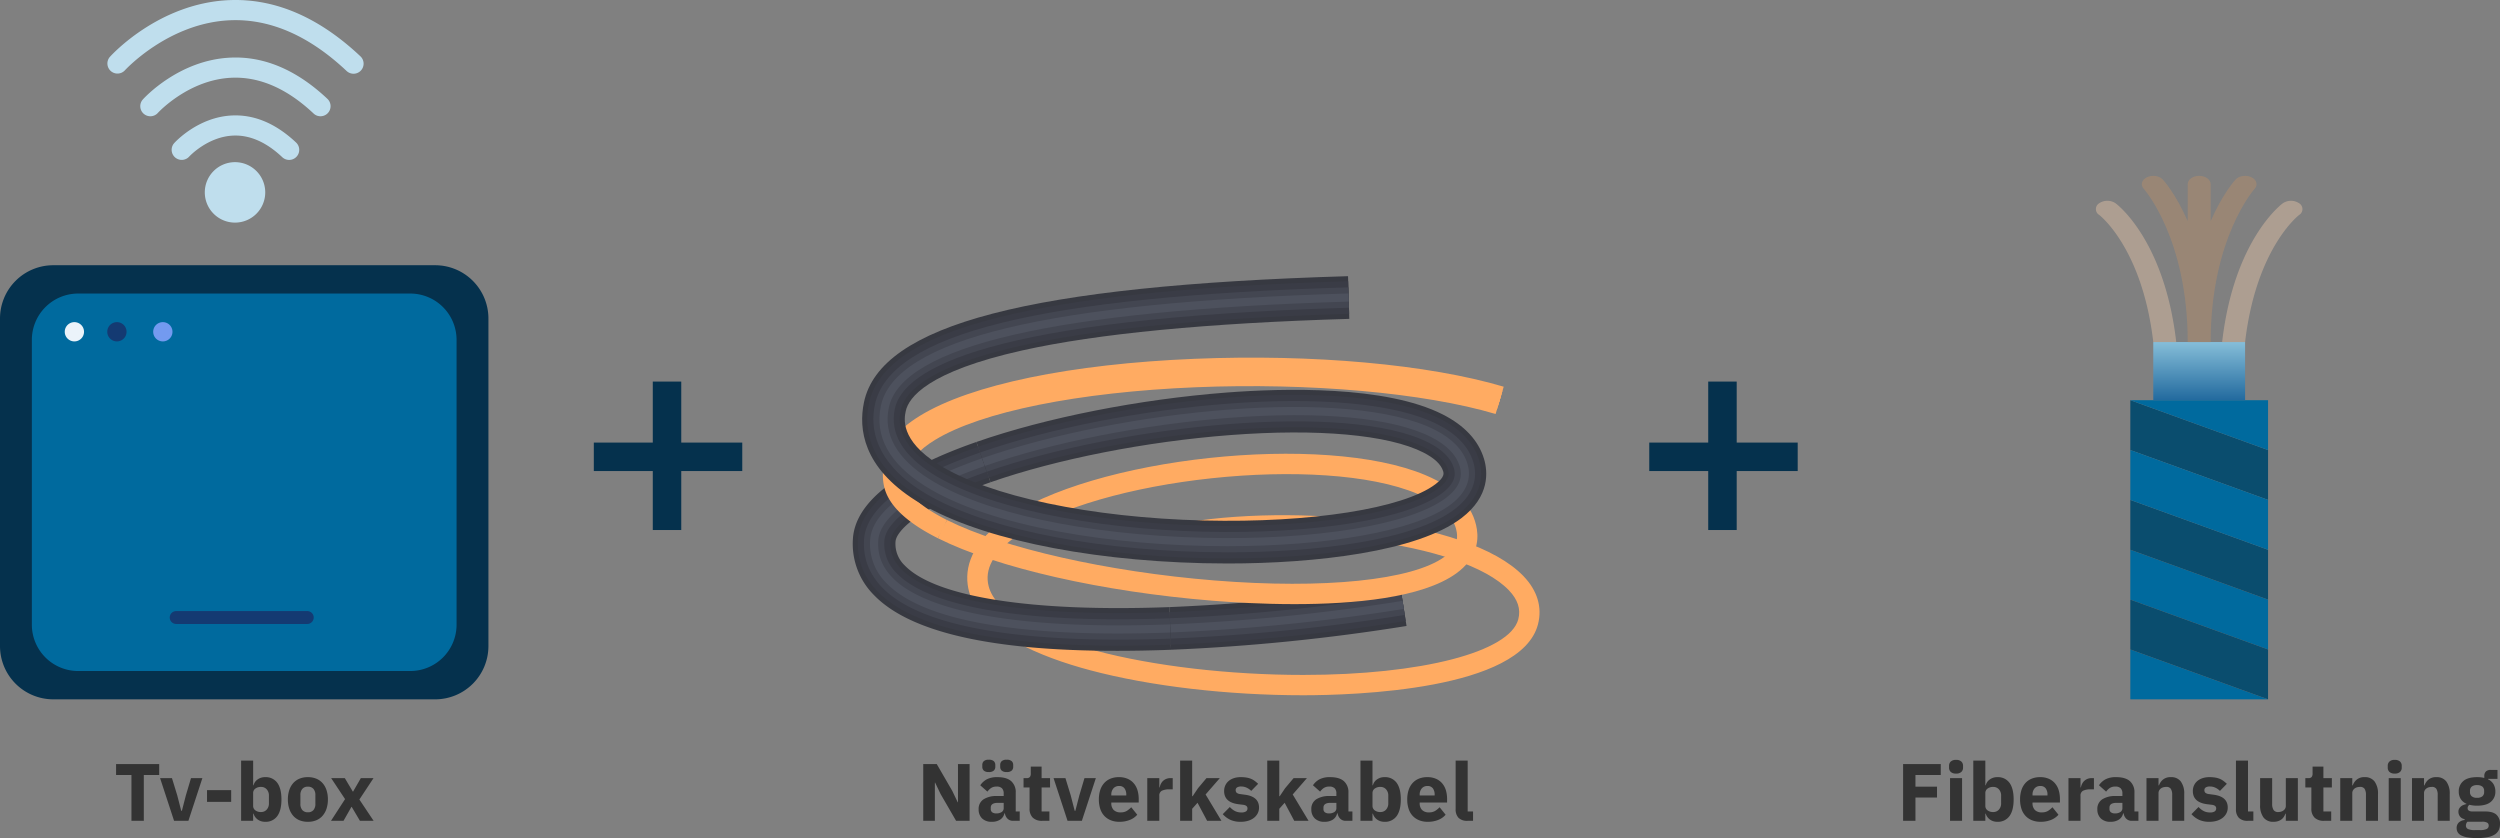 <svg xmlns="http://www.w3.org/2000/svg" xmlns:xlink="http://www.w3.org/1999/xlink" width="1229.347" height="412.112" viewBox="0 0 1229.347 412.112">
  <rect x="0" y="0" width="1229.347" height="412.112" fill="#808080" stroke="none"/>
  <defs>
    <clipPath id="clip-path">
      <rect id="Rectangle_16965" data-name="Rectangle 16965" width="240.173" height="343.888" fill="none"/>
    </clipPath>
    <clipPath id="clip-path-2">
      <rect id="Rectangle_16974" data-name="Rectangle 16974" width="342.228" height="210.58" fill="none"/>
    </clipPath>
    <clipPath id="clip-path-4">
      <rect id="Rectangle_16969" data-name="Rectangle 16969" width="306.857" height="55.658" transform="translate(15.746 42.548)" fill="#ffab62"/>
    </clipPath>
    <linearGradient id="linear-gradient" x1="0.5" y1="1" x2="0.5" gradientUnits="objectBoundingBox">
      <stop offset="0" stop-color="#86bed9"/>
      <stop offset="1" stop-color="#226a9e"/>
    </linearGradient>
  </defs>
  <g id="Vad_krävs_för_att_kunna_titta_på_TV_via_fiber_" data-name="Vad krävs för att kunna titta på TV via fiber?" transform="translate(-10491 -12926.368)">
    <g id="Group_79012" data-name="Group 79012">
      <g id="Group_78983" data-name="Group 78983" transform="translate(10491 12926.368)">
        <g id="Group_78982" data-name="Group 78982" clip-path="url(#clip-path)">
          <path id="Path_92551" data-name="Path 92551" d="M198.94,148.852a14.862,14.862,0,1,0-14.862,14.862,14.862,14.862,0,0,0,14.862-14.862" transform="translate(-68.511 -54.249)" fill="#bfdeed"/>
          <path id="Path_92552" data-name="Path 92552" d="M199.613,117.244a4.936,4.936,0,0,1-3.4-1.349c-7.807-7.358-15.881-10.938-24.007-10.619-12.646.482-21.673,10.239-21.763,10.337a4.954,4.954,0,0,1-7.36-6.633c.473-.526,11.767-12.9,28.618-13.6,10.914-.458,21.454,4.021,31.307,13.305a4.954,4.954,0,0,1-3.4,8.559" transform="translate(-57.419 -38.604)" fill="#bfdeed"/>
          <path id="Path_92553" data-name="Path 92553" d="M204.539,76.415a4.932,4.932,0,0,1-3.4-1.349c-12.966-12.217-26.488-18.147-40.163-17.6-21.272.842-36.279,17.145-36.427,17.309a4.954,4.954,0,0,1-7.365-6.628c.715-.8,17.805-19.514,43.283-20.577,16.487-.693,32.455,6.136,47.467,20.281a4.954,4.954,0,0,1-3.4,8.56" transform="translate(-46.933 -19.242)" fill="#bfdeed"/>
          <path id="Path_92554" data-name="Path 92554" d="M209.73,36.256a4.933,4.933,0,0,1-3.4-1.349c-18.4-17.339-37.649-25.743-57.188-24.947-30.36,1.218-51.665,24.423-51.877,24.657A4.954,4.954,0,0,1,89.9,27.993c.971-1.081,24.166-26.486,58.734-27.929C170.984-.871,192.68,8.429,213.128,27.7a4.954,4.954,0,0,1-3.4,8.559" transform="translate(-35.886 0)" fill="#bfdeed"/>
          <path id="Path_92555" data-name="Path 92555" d="M213.977,432.618H26.2A26.2,26.2,0,0,1,0,406.422V245.352a26.2,26.2,0,0,1,26.2-26.2H213.977a26.2,26.2,0,0,1,26.2,26.2V406.422a26.2,26.2,0,0,1-26.2,26.2" transform="translate(0 -88.73)" fill="#05314d"/>
          <path id="Path_92556" data-name="Path 92556" d="M212.388,428.168H49.1A22.779,22.779,0,0,1,26.32,405.389V265.327A22.778,22.778,0,0,1,49.1,242.548H212.388a22.778,22.778,0,0,1,22.779,22.779V405.389a22.779,22.779,0,0,1-22.779,22.779" transform="translate(-10.656 -98.201)" fill="#006a9e"/>
          <path id="Path_92557" data-name="Path 92557" d="M207.876,511.256H143.415a3.169,3.169,0,1,1,0-6.338h64.461a3.169,3.169,0,1,1,0,6.338" transform="translate(-56.781 -204.427)" fill="#143a72"/>
          <path id="Path_92558" data-name="Path 92558" d="M53.5,270.913a4.74,4.74,0,1,1,4.74,4.74,4.741,4.741,0,0,1-4.74-4.74" transform="translate(-21.66 -107.766)" fill="#ebf3fa"/>
          <path id="Path_92559" data-name="Path 92559" d="M88.636,270.913a4.74,4.74,0,1,1,4.739,4.74,4.74,4.74,0,0,1-4.739-4.74" transform="translate(-35.886 -107.766)" fill="#143a72"/>
          <path id="Path_92560" data-name="Path 92560" d="M126.583,270.913a4.74,4.74,0,1,1,4.74,4.74,4.739,4.739,0,0,1-4.74-4.74" transform="translate(-51.25 -107.766)" fill="#739af0"/>
        </g>
      </g>
      <path id="Path_92596" data-name="Path 92596" d="M14.72-22.52V0H8.64V-22.52H1.08v-5.4h21.2v5.4ZM29.6,0,22.72-21h5.84l2.6,8.48,1.96,7.6h.32l1.96-7.6L37.92-21h5.6L36.64,0ZM45.8-9.32v-5.76H57.68v5.76ZM62.56-29.6h5.92v12.12h.2a4.918,4.918,0,0,1,2.02-2.88,6.1,6.1,0,0,1,3.62-1.12,7,7,0,0,1,6.04,2.8q2.04,2.8,2.04,8.16T80.36-2.34A6.977,6.977,0,0,1,74.32.48a6.284,6.284,0,0,1-1.96-.3A5.894,5.894,0,0,1,70.7-.66a5.466,5.466,0,0,1-1.26-1.28,5.235,5.235,0,0,1-.76-1.58h-.2V0H62.56Zm9.8,25.28A3.637,3.637,0,0,0,75.14-5.5a4.478,4.478,0,0,0,1.1-3.18v-3.64a4.478,4.478,0,0,0-1.1-3.18,3.637,3.637,0,0,0-2.78-1.18,4.524,4.524,0,0,0-2.78.82,2.663,2.663,0,0,0-1.1,2.26v6.2a2.663,2.663,0,0,0,1.1,2.26A4.524,4.524,0,0,0,72.36-4.32ZM95.4.48a10.66,10.66,0,0,1-4.14-.76,8.26,8.26,0,0,1-3.08-2.2,10.028,10.028,0,0,1-1.94-3.48,14.367,14.367,0,0,1-.68-4.56,14.367,14.367,0,0,1,.68-4.56,9.815,9.815,0,0,1,1.94-3.46,8.364,8.364,0,0,1,3.08-2.18,10.66,10.66,0,0,1,4.14-.76,10.66,10.66,0,0,1,4.14.76,8.364,8.364,0,0,1,3.08,2.18,9.815,9.815,0,0,1,1.94,3.46,14.367,14.367,0,0,1,.68,4.56,14.367,14.367,0,0,1-.68,4.56,10.028,10.028,0,0,1-1.94,3.48,8.26,8.26,0,0,1-3.08,2.2A10.66,10.66,0,0,1,95.4.48Zm0-4.68a3.449,3.449,0,0,0,2.72-1.08,4.486,4.486,0,0,0,.96-3.08v-4.28a4.486,4.486,0,0,0-.96-3.08A3.449,3.449,0,0,0,95.4-16.8a3.449,3.449,0,0,0-2.72,1.08,4.486,4.486,0,0,0-.96,3.08v4.28a4.486,4.486,0,0,0,.96,3.08A3.449,3.449,0,0,0,95.4-4.2ZM106.76,0l6.92-10.68L106.84-21h6.72l3.92,6.6h.16l3.8-6.6h6.24l-6.96,10.52,7,10.48H121l-4.04-6.84h-.16L112.92,0Z" transform="translate(10547 13330)" fill="#333"/>
    </g>
    <g id="Group_79011" data-name="Group 79011" transform="translate(72.913)">
      <g id="Group_79008" data-name="Group 79008" transform="translate(10834.914 13059.676)">
        <g id="Group_79007" data-name="Group 79007" clip-path="url(#clip-path-2)">
          <g id="Group_79006" data-name="Group 79006">
            <g id="Group_79005" data-name="Group 79005" clip-path="url(#clip-path-2)">
              <path id="Path_92562" data-name="Path 92562" d="M159.015,186.209l-.788-20.984a962.174,962.174,0,0,0,113.291-11.456l3.31,20.738a983.423,983.423,0,0,1-115.813,11.7" fill="#373941"/>
              <path id="Path_92563" data-name="Path 92563" d="M158.921,183.711l-.6-15.988a964.651,964.651,0,0,0,113.591-11.486l2.523,15.8a980.93,980.93,0,0,1-115.513,11.673" fill="#3a3c46"/>
              <path id="Path_92564" data-name="Path 92564" d="M158.808,180.713l-.375-9.992A967.963,967.963,0,0,0,272.384,159.2l1.576,9.875a977.792,977.792,0,0,1-115.152,11.638" fill="#434651"/>
              <path id="Path_92565" data-name="Path 92565" d="M158.7,177.716l-.15-4a970.844,970.844,0,0,0,114.311-11.555l.631,3.949a974.932,974.932,0,0,1-114.792,11.6" fill="#4d515d"/>
              <path id="Path_92567" data-name="Path 92567" d="M224.027,208.58c-37.223,0-75.388-4.477-104.715-12.285-24.306-6.471-54.386-18.46-59.656-38.831C57.4,148.73,58.521,135.579,76.7,122.517l5.834,8.122c-10.907,7.835-15.348,16.017-13.2,24.321,3.168,12.246,21.829,23.494,52.546,31.672,28.522,7.593,65.753,11.948,102.143,11.948h.034c58.078,0,101.552-11.268,105.721-27.393,1.287-4.979-.23-9.636-4.637-14.237-22.607-23.592-107.235-34.48-167.686-21.575l-2.088-9.779c57.748-12.328,149.576-4.177,176.994,24.435,6.808,7.106,9.263,15.287,7.1,23.659-8.368,32.367-90.446,34.888-115.4,34.89Z" fill="#ffab62"/>
              <path id="Path_92568" data-name="Path 92568" d="M224.025,207.08c-74.542,0-154.425-17.168-162.917-49.991-2.142-8.28-1.023-20.787,16.47-33.354l4.084,5.686c-11.46,8.232-16.1,16.951-13.777,25.914,7.246,28.01,85.075,44.744,156.141,44.745h.035c59.694,0,102.764-11.464,107.172-28.517,1.429-5.525-.209-10.644-5.006-15.651-22.892-23.892-108.223-35-169.082-22l-1.461-6.846c29.623-6.324,66.439-7.385,101.006-2.908,35.407,4.585,62.594,14.4,74.591,26.915,6.431,6.711,8.757,14.4,6.73,22.246-2.933,11.344-16.081,20.091-39.078,26-19.773,5.079-45.663,7.765-74.871,7.767Z" fill="#ffab62"/>
              <path id="Path_92569" data-name="Path 92569" d="M224.027,205.58c-36.974,0-74.857-4.44-103.943-12.184-23.534-6.265-52.616-17.715-57.523-36.683-2.9-11.223,2.592-22.205,15.893-31.759l2.334,3.248c-12.014,8.631-16.844,17.886-14.355,27.509,3.451,13.341,22.87,25.351,54.68,33.82,28.763,7.657,66.275,12.049,102.914,12.049h.035c61.333,0,103.97-11.64,108.624-29.642,1.547-5.985-.261-11.726-5.375-17.063-23.179-24.191-109.215-35.512-170.478-22.434L156,128.529c29.464-6.29,66.093-7.341,100.5-2.887,35.072,4.542,61.935,14.188,73.7,26.465,6.138,6.406,8.278,13.415,6.36,20.833-6.22,24.06-62.191,32.636-112.5,32.64Z" fill="#ffab62"/>
              <path id="Path_92570" data-name="Path 92570" d="M224.027,204.08c-71.592,0-151.991-16.73-160.014-47.743-2.774-10.723,2.379-20.872,15.316-30.165l.583.812c-12.567,9.029-17.591,18.82-14.931,29.1,7.9,30.524,87.832,46.993,159.046,46.993h.035C286.1,203.075,329.308,191,334.139,172.314c1.686-6.522-.247-12.739-5.745-18.477-23.466-24.489-110.206-36.028-171.874-22.862l-.209-.979c29.3-6.255,65.752-7.3,99.995-2.866,34.74,4.5,61.278,13.98,72.81,26.015,5.754,6,7.77,12.539,5.991,19.419-2.6,10.063-15.368,18.308-36.919,23.844-19.534,5.017-45.166,7.67-74.126,7.672Z" fill="#ffab62"/>
              <path id="Path_92572" data-name="Path 92572" d="M219.684,163.766c-15.928,0-30.482-.894-40.161-1.674C125.244,157.715,73.46,145.939,44.379,131.36l4.481-8.94c27.584,13.829,79.188,25.489,131.467,29.7,53.91,4.351,97.252-.092,113.107-11.588,6.385-4.629,6.539-9.072,6.1-12.01-1.147-7.667-7.65-14.056-19.328-18.989-46.549-19.66-157.391-7.829-197.668,21.1L76.7,122.518C119.881,91.5,234.237,79.268,284.1,100.326c15.107,6.381,23.628,15.371,25.327,26.719.878,5.865-.165,14.37-10.119,21.586-16.748,12.143-50.475,15.135-79.62,15.135" fill="#ffab62"/>
              <path id="Path_92573" data-name="Path 92573" d="M218.8,162.25c-60.117,0-135.414-13.013-173.749-32.232l3.137-6.257c58,29.075,209.866,44.278,246.126,17.988,5.289-3.835,7.482-8.233,6.7-13.445-1.231-8.22-8.035-15-20.229-20.149C233.9,88.35,122.24,100.274,81.663,129.421l-4.084-5.686C120.45,92.94,234,80.795,283.512,101.707c14.593,6.164,22.811,14.764,24.427,25.56.816,5.453-.172,13.376-9.516,20.15-14.271,10.347-44.334,14.833-79.622,14.833" fill="#ffab62"/>
              <path id="Path_92574" data-name="Path 92574" d="M219.148,160.778c-12.23,0-25.425-.551-39.383-1.677C125.844,154.754,74.483,143.1,45.723,128.677l1.793-3.576c27.9,13.988,79.938,25.769,132.57,30.013,55.42,4.472,98.452-.073,115.109-12.151,5.787-4.195,8.176-9.063,7.3-14.882-1.313-8.772-8.421-15.941-21.127-21.308-22.383-9.454-60.813-12.407-102.806-7.9-41.93,4.5-78.483,15.464-97.78,29.325l-2.334-3.248c19.834-14.247,57.1-25.482,99.687-30.055,42.638-4.578,81.81-1.516,104.789,8.189,14.078,5.948,21.994,14.157,23.527,24.4,1.1,7.333-1.9,13.63-8.912,18.713-13.1,9.494-41.263,14.576-78.4,14.576" fill="#ffab62"/>
              <path id="Path_92575" data-name="Path 92575" d="M219.3,159.286c-12.225,0-25.435-.552-39.42-1.68-53.741-4.334-104.892-15.932-133.49-30.269l.449-.895c28.491,14.284,79.5,25.844,133.122,30.167,55.765,4.5,99.171-.149,116.11-12.43,6.2-4.493,8.856-9.983,7.907-16.32-1.395-9.324-8.807-16.883-22.027-22.467-22.606-9.548-61.313-12.543-103.549-8.007-42.177,4.529-79,15.593-98.5,29.6l-.583-.812c19.632-14.1,56.631-25.235,98.972-29.782,42.4-4.551,81.29-1.531,104.045,8.081,13.564,5.729,21.177,13.548,22.627,23.24,1.008,6.735-1.787,12.549-8.309,17.277-12.849,9.316-40.636,14.3-77.358,14.3" fill="#ffab62"/>
              <g id="Group_78995" data-name="Group 78995" style="mix-blend-mode: multiply;isolation: isolate">
                <g id="Group_78994" data-name="Group 78994">
                  <g id="Group_78993" data-name="Group 78993" clip-path="url(#clip-path-4)">
                    <path id="Path_92576" data-name="Path 92576" d="M29.511,98.206,15.745,95.657c1.716-9.265,8.41-17.53,19.894-24.564,24.914-15.262,74.109-25.454,134.969-27.964,58.151-2.4,114.972,2.727,151.994,13.714l-3.983,13.422c-35.092-10.414-91.588-15.452-147.434-13.149C113.5,59.5,65.557,69.184,42.951,83.03,35,87.9,30.473,93.01,29.511,98.206" fill="#ffab62"/>
                  </g>
                </g>
              </g>
              <path id="Path_92577" data-name="Path 92577" d="M27.545,97.842l-9.833-1.82C19.32,87.337,25.7,79.524,36.684,72.8,61.316,57.709,110.16,47.623,170.691,45.127c57.941-2.392,114.521,2.706,151.342,13.634l-2.844,9.586C283.366,57.717,228.008,52.774,171.1,55.118c-58.015,2.394-106.312,12.191-129.2,26.207-8.46,5.182-13.292,10.74-14.362,16.517" fill="#ffab62"/>
              <path id="Path_92578" data-name="Path 92578" d="M26.07,97.569l-6.883-1.275c1.528-8.248,7.678-15.723,18.281-22.217,24.421-14.959,73-24.965,133.285-27.452,57.785-2.384,114.182,2.69,150.854,13.573l-1.992,6.711C283.642,56.233,228.1,51.267,171.041,53.619,112.782,56.022,64.215,65.9,41.124,80.046c-8.838,5.414-13.9,11.309-15.054,17.523" fill="#ffab62"/>
              <path id="Path_92579" data-name="Path 92579" d="M24.595,97.3l-3.933-.729c1.447-7.812,7.365-14.948,17.589-21.21,53.292-32.644,209.535-35.5,282.929-13.72l-1.138,3.834C247.361,43.9,92.878,46.586,40.34,78.767,31.124,84.412,25.827,90.646,24.595,97.3" fill="#ffab62"/>
              <path id="Path_92580" data-name="Path 92580" d="M23.12,97.022l-.983-.182c1.366-7.376,7.051-14.174,16.9-20.206,53.01-32.468,208.593-35.26,281.719-13.56l-.284.959C247.52,42.384,92.377,45.133,39.556,77.488,29.962,83.364,24.432,89.937,23.12,97.022" fill="#ffab62"/>
              <path id="Path_92582" data-name="Path 92582" d="M132.281,186.734c-61.576,0-101.626-9.165-119.252-27.328A35.676,35.676,0,0,1,2.588,131.547C3.8,113.653,24.234,97.662,63.323,84.018l6.92,19.826c-36.166,12.624-46.374,24.245-46.7,29.122a14.634,14.634,0,0,0,4.56,11.815c15.072,15.531,62.5,22.977,130.127,20.443l.787,20.985q-13.973.525-26.733.525" fill="#373941"/>
              <path id="Path_92583" data-name="Path 92583" d="M133.354,184.208c-46.879,0-98.015-5.4-118.531-26.543-7.132-7.349-10.409-16.079-9.742-25.948,1.138-16.8,21.01-32.055,59.066-45.338l5.272,15.105C34.49,113.677,21.529,125.653,21.045,132.8c-.359,5.3,1.313,9.658,5.26,13.725,15.565,16.039,63.683,23.761,132.015,21.2l.6,15.988c-8.223.308-16.821.5-25.567.5" fill="#3a3c46"/>
              <path id="Path_92584" data-name="Path 92584" d="M133.1,181.214c-46.179,0-96.319-5.23-116.123-25.638-6.515-6.713-9.509-14.673-8.9-23.657,1.048-15.489,20.246-29.858,57.06-42.708l3.3,9.441C37.6,109.415,18.762,122.105,18.052,132.6a20.041,20.041,0,0,0,6.1,16.017c16.393,16.893,64.086,24.743,134.281,22.109l.375,9.992c-8.266.311-16.918.5-25.709.5" fill="#434651"/>
              <path id="Path_92585" data-name="Path 92585" d="M132.829,178.219c-45.471,0-94.607-5.057-113.7-24.732a27.033,27.033,0,0,1-8.061-21.365c1.195-17.659,30.6-31.542,55.056-40.079l1.318,3.778c-32.963,11.5-51.566,24.493-52.383,36.571-.475,7.018,1.8,13.008,6.94,18.309,16.993,17.513,65.485,25.695,136.546,23.017l.151,4c-8.316.312-17.026.5-25.867.5" fill="#4d515d"/>
              <path id="Path_92587" data-name="Path 92587" d="M44.379,131.359c-15.591-7.816-24.5-16.407-26.475-25.534a24.8,24.8,0,0,1-.192-9.805l9.833,1.822a14.643,14.643,0,0,0,.132,5.867c1.268,5.853,8.791,12.5,21.183,18.711Z" fill="#ffab62"/>
              <path id="Path_92588" data-name="Path 92588" d="M45.051,130.019c-15.166-7.6-23.806-15.85-25.682-24.512a23.29,23.29,0,0,1-.182-9.213l6.882,1.276a16.346,16.346,0,0,0,.142,6.457c1.385,6.4,8.985,13.222,21.977,19.734Z" fill="#ffab62"/>
              <path id="Path_92589" data-name="Path 92589" d="M45.723,128.678c-14.739-7.39-23.112-15.292-24.887-23.488a21.784,21.784,0,0,1-.174-8.622l3.933.728a17.814,17.814,0,0,0,.15,7.048C26.23,111.2,34.1,118.378,47.516,125.1Z" fill="#ffab62"/>
              <path id="Path_92590" data-name="Path 92590" d="M46.4,127.337C32.083,120.161,23.976,112.6,22.3,104.872a20.315,20.315,0,0,1-.165-8.031l.984.182a19.316,19.316,0,0,0,.159,7.638c1.606,7.42,9.534,14.748,23.564,21.781Z" fill="#ffab62"/>
              <path id="Path_92592" data-name="Path 92592" d="M186.641,143.782q-6.035,0-11.87-.145c-60.241-1.474-113.064-12.988-141.3-30.8C7.512,96.463,5.3,77.553,8.006,64.574c8-38.3,81.417-57.444,238.05-62.075l.62,20.991C176.833,25.554,122.746,30.773,85.914,39,39.265,49.421,29.958,62.185,28.562,68.867,27.83,72.374,25.6,83.045,44.674,95.075c24.794,15.64,74.841,26.2,130.611,27.569,52.354,1.283,98.1-5.911,113.824-17.9,4.576-3.487,4.008-5.36,3.7-6.367-1.008-3.327-4.271-6.411-9.7-9.17-17.214-8.75-51.875-11.871-95.094-8.561-41.169,3.153-85.2,11.824-117.776,23.195L63.323,84.018c34.2-11.937,80.214-21.024,123.094-24.307C214.009,57.6,264.5,56.188,292.63,70.49c10.723,5.45,17.546,12.784,20.278,21.8,1.906,6.288,3,18.437-11.069,29.163-21.706,16.543-71.7,22.333-115.2,22.333" fill="#373941"/>
              <path id="Path_92593" data-name="Path 92593" d="M186.737,141.284q-6.051,0-11.9-.146C115.024,139.675,62.676,128.3,34.8,110.722,10.059,95.114,7.9,77.289,10.453,65.085c4.156-19.894,27.52-34.332,71.429-44.14C120.39,12.344,174.116,7.127,246.13,5l.472,15.993C62.23,26.442,29.322,53.007,26.115,68.356,25.3,72.283,22.8,84.233,43.34,97.19c25.154,15.866,75.689,26.577,131.884,27.953,52.883,1.291,99.255-6.1,115.4-18.408,5.956-4.539,5.026-7.606,4.579-9.081-1.214-4-4.9-7.594-10.957-10.673-39.079-19.863-149.477-8.308-214.827,14.5L64.147,86.379c34-11.87,79.785-20.908,122.461-24.176,27.331-2.09,77.3-3.509,104.889,10.516,10.093,5.129,16.491,11.958,19.019,20.293,1.718,5.667,2.679,16.639-10.193,26.449-21.21,16.165-70.545,21.822-113.586,21.823" fill="#3a3c46"/>
              <path id="Path_92594" data-name="Path 92594" d="M186.857,138.285q-6.076,0-11.951-.145c-59.291-1.452-111.067-12.65-138.5-29.955C13.117,93.5,11.035,76.972,13.39,65.7,20.677,30.812,94.66,12.477,246.218,8l.3,10C69.421,23.228,27.316,47.936,23.179,67.743,20.7,79.631,26.94,90.392,41.74,99.727c25.586,16.139,76.706,27.028,133.411,28.415,54.346,1.338,100.386-6.134,117.293-19.02,6.824-5.2,6.482-9.532,5.632-12.338-1.461-4.815-5.655-9.014-12.469-12.476C245.9,64.121,134.33,75.651,68.432,98.652l-3.3-9.441c69.142-24.134,182.49-35.427,225-13.819,9.336,4.747,15.226,10.967,17.507,18.49,1.823,6.013,1.718,14.919-9.14,23.193-20.614,15.711-69.154,21.209-111.648,21.21" fill="#434651"/>
              <path id="Path_92595" data-name="Path 92595" d="M186.683,135.272c-55.679,0-116.76-9.491-148.678-29.625C20.478,94.591,13.184,81.357,16.327,66.311c6.861-32.85,82.088-50.943,229.98-55.316l.118,4C102.68,19.243,26.58,36.785,20.242,67.129c-2.765,13.242,3.929,25.063,19.9,35.135,26.412,16.66,76.856,27.455,134.939,28.877,54.983,1.343,101.768-6.36,119.184-19.634,6.238-4.754,8.424-9.855,6.684-15.594-1.706-5.628-6.41-10.432-13.98-14.281-18.836-9.574-54.207-12.931-99.6-9.459C145.51,75.379,100.677,84.218,67.443,95.82l-1.319-3.778C134.708,68.1,246.909,56.783,288.779,78.067c8.579,4.36,13.961,9.975,15.995,16.685,1.548,5.1,1.4,12.706-8.087,19.937-17.678,13.473-61.818,20.582-110,20.583" fill="#4d515d"/>
            </g>
          </g>
        </g>
      </g>
      <path id="Path_92597" data-name="Path 92597" d="M11.6-13.2,8.92-18.8H8.8V0H3.08V-27.92H9.72l7.64,13.2,2.68,5.6h.12v-18.8h5.72V0H19.24ZM47.24,0a3.724,3.724,0,0,1-2.66-1,4.6,4.6,0,0,1-1.34-2.68H43a4.855,4.855,0,0,1-2.12,3.1A7.291,7.291,0,0,1,36.84.48,6.552,6.552,0,0,1,32-1.2a6,6,0,0,1-1.68-4.44,5.537,5.537,0,0,1,2.42-4.94,11.69,11.69,0,0,1,6.58-1.62h3.32v-1.32a3.51,3.51,0,0,0-.8-2.42,3.436,3.436,0,0,0-2.68-.9,4.648,4.648,0,0,0-2.8.76,7.517,7.517,0,0,0-1.72,1.72l-3.52-3.12a9.179,9.179,0,0,1,3.22-2.94,11.018,11.018,0,0,1,5.26-1.06q4.48,0,6.72,1.96a7.193,7.193,0,0,1,2.24,5.72v9.2h1.96V0Zm-8.2-3.64a4.823,4.823,0,0,0,2.54-.64,2.243,2.243,0,0,0,1.06-2.08V-8.84H39.76q-3.48,0-3.48,2.36v.6A1.986,1.986,0,0,0,37-4.18,3.346,3.346,0,0,0,39.04-3.64ZM35.32-24a3.373,3.373,0,0,1-2.5-.74,2.5,2.5,0,0,1-.7-1.78v-1a2.5,2.5,0,0,1,.7-1.78,3.373,3.373,0,0,1,2.5-.74,3.373,3.373,0,0,1,2.5.74,2.5,2.5,0,0,1,.7,1.78v1a2.5,2.5,0,0,1-.7,1.78A3.373,3.373,0,0,1,35.32-24Zm8.8,0a3.373,3.373,0,0,1-2.5-.74,2.5,2.5,0,0,1-.7-1.78v-1a2.5,2.5,0,0,1,.7-1.78,3.373,3.373,0,0,1,2.5-.74,3.373,3.373,0,0,1,2.5.74,2.5,2.5,0,0,1,.7,1.78v1a2.5,2.5,0,0,1-.7,1.78A3.373,3.373,0,0,1,44.12-24ZM61.6,0a6.368,6.368,0,0,1-4.66-1.56,6.132,6.132,0,0,1-1.58-4.56V-16.4H52.4V-21h1.48a1.952,1.952,0,0,0,1.64-.58,2.7,2.7,0,0,0,.44-1.66v-3.44h5.32V-21h4.16v4.6H61.28V-4.6h3.84V0ZM74.04,0,67.16-21H73l2.6,8.48,1.96,7.6h.32l1.96-7.6L82.36-21h5.6L81.08,0ZM99.52.48A11.084,11.084,0,0,1,95.24-.3a8.836,8.836,0,0,1-3.18-2.2A9.268,9.268,0,0,1,90.1-5.96a14.768,14.768,0,0,1-.66-4.56,14.854,14.854,0,0,1,.64-4.5,9.567,9.567,0,0,1,1.9-3.46,8.423,8.423,0,0,1,3.1-2.22,10.675,10.675,0,0,1,4.2-.78,10.354,10.354,0,0,1,4.46.88,8.42,8.42,0,0,1,3.04,2.36,9.508,9.508,0,0,1,1.72,3.42,15.071,15.071,0,0,1,.54,4.06V-9H95.56v.32a4.691,4.691,0,0,0,1.12,3.3,4.563,4.563,0,0,0,3.52,1.22,5.5,5.5,0,0,0,3-.74,11.793,11.793,0,0,0,2.16-1.78L108.32-3a9.337,9.337,0,0,1-3.66,2.56A13.536,13.536,0,0,1,99.52.48Zm-.12-17.6a3.53,3.53,0,0,0-2.82,1.18,4.634,4.634,0,0,0-1.02,3.14v.32h7.36v-.36a5.142,5.142,0,0,0-.86-3.1A3.072,3.072,0,0,0,99.4-17.12ZM113.24,0V-21h5.92v4.56h.2a6.523,6.523,0,0,1,.56-1.7,5.188,5.188,0,0,1,1.06-1.46,4.963,4.963,0,0,1,1.58-1.02,5.633,5.633,0,0,1,2.16-.38h1.04v5.52h-1.48a8.432,8.432,0,0,0-3.86.68,2.6,2.6,0,0,0-1.26,2.52V0ZM129.4-29.6h5.92v17.48h.24l2.6-3.88,4.2-5h6.56l-7,8.04L149.72,0h-7.04l-4.72-8.88-2.64,2.96V0H129.4ZM159.2.48a11.969,11.969,0,0,1-5.12-.98,11.83,11.83,0,0,1-3.72-2.78l3.48-3.52a9.039,9.039,0,0,0,2.48,1.96,6.481,6.481,0,0,0,3.08.72,4.063,4.063,0,0,0,2.44-.54,1.766,1.766,0,0,0,.68-1.46q0-1.48-2.12-1.76l-2.28-.28q-7.08-.88-7.08-6.48a6.569,6.569,0,0,1,.58-2.78,6.2,6.2,0,0,1,1.64-2.16,7.635,7.635,0,0,1,2.56-1.4,10.657,10.657,0,0,1,3.38-.5,17.01,17.01,0,0,1,2.9.22,10.092,10.092,0,0,1,2.24.64,8.565,8.565,0,0,1,1.8,1.04,18.953,18.953,0,0,1,1.62,1.38l-3.4,3.48a7.77,7.77,0,0,0-2.26-1.58,6.11,6.11,0,0,0-2.58-.58,3.691,3.691,0,0,0-2.16.48,1.521,1.521,0,0,0-.64,1.28,1.758,1.758,0,0,0,.46,1.3,3.208,3.208,0,0,0,1.74.66l2.36.32q6.92.92,6.92,6.32a6.172,6.172,0,0,1-.64,2.8,6.586,6.586,0,0,1-1.82,2.22A8.661,8.661,0,0,1,162.9-.04,12.344,12.344,0,0,1,159.2.48ZM172.24-29.6h5.92v17.48h.24L181-16l4.2-5h6.56l-7,8.04L192.56,0h-7.04L180.8-8.88l-2.64,2.96V0h-5.92ZM210.84,0a3.724,3.724,0,0,1-2.66-1,4.6,4.6,0,0,1-1.34-2.68h-.24a4.855,4.855,0,0,1-2.12,3.1A7.291,7.291,0,0,1,200.44.48,6.552,6.552,0,0,1,195.6-1.2a6,6,0,0,1-1.68-4.44,5.537,5.537,0,0,1,2.42-4.94,11.69,11.69,0,0,1,6.58-1.62h3.32v-1.32a3.51,3.51,0,0,0-.8-2.42,3.436,3.436,0,0,0-2.68-.9,4.648,4.648,0,0,0-2.8.76,7.517,7.517,0,0,0-1.72,1.72l-3.52-3.12a9.179,9.179,0,0,1,3.22-2.94,11.018,11.018,0,0,1,5.26-1.06q4.48,0,6.72,1.96a7.193,7.193,0,0,1,2.24,5.72v9.2h1.96V0Zm-8.2-3.64a4.823,4.823,0,0,0,2.54-.64,2.243,2.243,0,0,0,1.06-2.08V-8.84h-2.88q-3.48,0-3.48,2.36v.6a1.986,1.986,0,0,0,.72,1.7A3.346,3.346,0,0,0,202.64-3.64ZM218.08-29.6H224v12.12h.2a4.918,4.918,0,0,1,2.02-2.88,6.1,6.1,0,0,1,3.62-1.12,7,7,0,0,1,6.04,2.8q2.04,2.8,2.04,8.16t-2.04,8.18A6.977,6.977,0,0,1,229.84.48a6.284,6.284,0,0,1-1.96-.3,5.894,5.894,0,0,1-1.66-.84,5.466,5.466,0,0,1-1.26-1.28,5.235,5.235,0,0,1-.76-1.58H224V0h-5.92Zm9.8,25.28a3.637,3.637,0,0,0,2.78-1.18,4.478,4.478,0,0,0,1.1-3.18v-3.64a4.478,4.478,0,0,0-1.1-3.18,3.637,3.637,0,0,0-2.78-1.18,4.524,4.524,0,0,0-2.78.82A2.663,2.663,0,0,0,224-13.6v6.2a2.663,2.663,0,0,0,1.1,2.26A4.524,4.524,0,0,0,227.88-4.32ZM251.16.48a11.084,11.084,0,0,1-4.28-.78,8.836,8.836,0,0,1-3.18-2.2,9.268,9.268,0,0,1-1.96-3.46,14.768,14.768,0,0,1-.66-4.56,14.854,14.854,0,0,1,.64-4.5,9.567,9.567,0,0,1,1.9-3.46,8.423,8.423,0,0,1,3.1-2.22,10.675,10.675,0,0,1,4.2-.78,10.354,10.354,0,0,1,4.46.88,8.42,8.42,0,0,1,3.04,2.36,9.508,9.508,0,0,1,1.72,3.42,15.072,15.072,0,0,1,.54,4.06V-9H247.2v.32a4.691,4.691,0,0,0,1.12,3.3,4.564,4.564,0,0,0,3.52,1.22,5.5,5.5,0,0,0,3-.74A11.793,11.793,0,0,0,257-6.68L259.96-3A9.336,9.336,0,0,1,256.3-.44,13.536,13.536,0,0,1,251.16.48Zm-.12-17.6a3.53,3.53,0,0,0-2.82,1.18,4.634,4.634,0,0,0-1.02,3.14v.32h7.36v-.36a5.142,5.142,0,0,0-.86-3.1A3.072,3.072,0,0,0,251.04-17.12ZM270.76,0a5.936,5.936,0,0,1-4.46-1.48,5.944,5.944,0,0,1-1.42-4.28V-29.6h5.92v25h2.64V0Z" transform="translate(10869 13330)" fill="#333"/>
    </g>
    <g id="Group_79010" data-name="Group 79010" transform="translate(196.747)">
      <g id="Group_79009" data-name="Group 79009" transform="translate(11426.455 13270.256) rotate(180)">
        <path id="Path_2753" data-name="Path 2753" d="M0,0,67.729,24.516V49.031L0,24.516Z" transform="translate(16.911 24.516)" fill="#006a9e"/>
        <path id="Path_2754" data-name="Path 2754" d="M67.729,0V24.516L0,0Z" transform="translate(16.911 0)" fill="#006a9e"/>
        <g id="Group_2210" data-name="Group 2210" transform="translate(16.911 0.001)">
          <path id="Path_2720" data-name="Path 2720" d="M0,0,67.729,24.516V49.031L0,24.516Z" transform="translate(0 0)" fill="#0a4d6e"/>
          <path id="Path_2721" data-name="Path 2721" d="M0,0,67.729,24.516V49.031L0,24.516Z" transform="translate(0 49.031)" fill="#0a4d6e"/>
          <path id="Path_2722" data-name="Path 2722" d="M0,24.516V0L67.729,24.516V49.031Z" transform="translate(0 98.062)" fill="#0a4d6e"/>
        </g>
        <path id="Path_2755" data-name="Path 2755" d="M0,24.516V0L67.729,24.516Z" transform="translate(16.911 122.578)" fill="#006a9e"/>
        <path id="Path_2756" data-name="Path 2756" d="M0,0,67.729,24.516V49.031L0,24.516Z" transform="translate(16.911 73.547)" fill="#006a9e"/>
        <path id="Path_2757" data-name="Path 2757" d="M0,28.6H45.153V0H0Z" transform="translate(28.2 147.094)" fill="url(#linear-gradient)"/>
        <path id="Path_2758" data-name="Path 2758" d="M9.613,68.264a7.224,7.224,0,0,1-7.941.008A3.356,3.356,0,0,1,1.6,62.507C1.819,62.347,22.781,46.249,28.2,0H39.487C33.736,49.95,10.6,67.553,9.613,68.264Z" transform="translate(0 175.696)" fill="#ad9e91"/>
        <path id="Path_2759" data-name="Path 2759" d="M37.855,68.264a7.244,7.244,0,0,1-7.981,0C28.892,67.553,5.751,49.95,0,0H11.288c5.4,46.073,26.222,62.225,26.589,62.5a3.347,3.347,0,0,1-.023,5.761Z" transform="translate(62.064 175.696)" fill="#ad9e91"/>
        <path id="Path_2760" data-name="Path 2760" d="M55.487,75.373c1.721,1.875,1.016,4.409-1.575,5.659s-6.1.748-7.828-1.132c-.48-.527-6.434-7.167-12.231-20.466v18.2c0,2.255-2.529,4.086-5.644,4.086s-5.644-1.83-5.644-4.086v-18.2c-5.8,13.3-11.751,19.939-12.236,20.466C8.6,81.772,5.1,82.278,2.523,81.036s-3.3-3.775-1.592-5.659C1.146,75.14,22.565,50.988,22.565,0H33.853c0,50.878,21.329,75.03,21.634,75.373Z" transform="translate(22.567 175.695)" fill="#998675"/>
      </g>
      <path id="Path_92598" data-name="Path 92598" d="M3.08,0V-27.92H21.6v5.4H9.16v5.72h10.6v5.36H9.16V0ZM29.12-23.24a3.588,3.588,0,0,1-2.62-.82,2.843,2.843,0,0,1-.82-2.1v-.88a2.843,2.843,0,0,1,.82-2.1,3.588,3.588,0,0,1,2.62-.82,3.588,3.588,0,0,1,2.62.82,2.843,2.843,0,0,1,.82,2.1v.88a2.843,2.843,0,0,1-.82,2.1A3.588,3.588,0,0,1,29.12-23.24ZM26.16-21h5.92V0H26.16ZM37.6-29.6h5.92v12.12h.2a4.918,4.918,0,0,1,2.02-2.88,6.1,6.1,0,0,1,3.62-1.12,7,7,0,0,1,6.04,2.8q2.04,2.8,2.04,8.16T55.4-2.34A6.977,6.977,0,0,1,49.36.48,6.284,6.284,0,0,1,47.4.18a5.894,5.894,0,0,1-1.66-.84,5.466,5.466,0,0,1-1.26-1.28,5.235,5.235,0,0,1-.76-1.58h-.2V0H37.6ZM47.4-4.32A3.637,3.637,0,0,0,50.18-5.5a4.478,4.478,0,0,0,1.1-3.18v-3.64a4.478,4.478,0,0,0-1.1-3.18,3.637,3.637,0,0,0-2.78-1.18,4.524,4.524,0,0,0-2.78.82,2.663,2.663,0,0,0-1.1,2.26v6.2a2.663,2.663,0,0,0,1.1,2.26A4.524,4.524,0,0,0,47.4-4.32ZM70.68.48A11.084,11.084,0,0,1,66.4-.3a8.836,8.836,0,0,1-3.18-2.2,9.268,9.268,0,0,1-1.96-3.46,14.768,14.768,0,0,1-.66-4.56,14.854,14.854,0,0,1,.64-4.5,9.567,9.567,0,0,1,1.9-3.46,8.423,8.423,0,0,1,3.1-2.22,10.675,10.675,0,0,1,4.2-.78,10.354,10.354,0,0,1,4.46.88,8.42,8.42,0,0,1,3.04,2.36,9.508,9.508,0,0,1,1.72,3.42,15.072,15.072,0,0,1,.54,4.06V-9H66.72v.32a4.691,4.691,0,0,0,1.12,3.3,4.563,4.563,0,0,0,3.52,1.22,5.5,5.5,0,0,0,3-.74,11.793,11.793,0,0,0,2.16-1.78L79.48-3A9.337,9.337,0,0,1,75.82-.44,13.536,13.536,0,0,1,70.68.48Zm-.12-17.6a3.53,3.53,0,0,0-2.82,1.18,4.634,4.634,0,0,0-1.02,3.14v.32h7.36v-.36a5.142,5.142,0,0,0-.86-3.1A3.072,3.072,0,0,0,70.56-17.12ZM84.4,0V-21h5.92v4.56h.2a6.523,6.523,0,0,1,.56-1.7,5.188,5.188,0,0,1,1.06-1.46,4.963,4.963,0,0,1,1.58-1.02A5.633,5.633,0,0,1,95.88-21h1.04v5.52H95.44a8.432,8.432,0,0,0-3.86.68,2.6,2.6,0,0,0-1.26,2.52V0Zm31.12,0a3.724,3.724,0,0,1-2.66-1,4.6,4.6,0,0,1-1.34-2.68h-.24a4.855,4.855,0,0,1-2.12,3.1A7.291,7.291,0,0,1,105.12.48a6.552,6.552,0,0,1-4.84-1.68A6,6,0,0,1,98.6-5.64a5.537,5.537,0,0,1,2.42-4.94,11.69,11.69,0,0,1,6.58-1.62h3.32v-1.32a3.51,3.51,0,0,0-.8-2.42,3.436,3.436,0,0,0-2.68-.9,4.648,4.648,0,0,0-2.8.76,7.516,7.516,0,0,0-1.72,1.72L99.4-17.48a9.179,9.179,0,0,1,3.22-2.94,11.018,11.018,0,0,1,5.26-1.06q4.48,0,6.72,1.96a7.193,7.193,0,0,1,2.24,5.72v9.2h1.96V0Zm-8.2-3.64a4.823,4.823,0,0,0,2.54-.64,2.243,2.243,0,0,0,1.06-2.08V-8.84h-2.88q-3.48,0-3.48,2.36v.6a1.986,1.986,0,0,0,.72,1.7A3.346,3.346,0,0,0,107.32-3.64ZM122.76,0V-21h5.92v3.56h.24a6.441,6.441,0,0,1,1.96-2.84,5.774,5.774,0,0,1,3.88-1.2,5.8,5.8,0,0,1,4.9,2.16,9.934,9.934,0,0,1,1.66,6.16V0H135.4V-12.68a5.623,5.623,0,0,0-.64-3.02,2.516,2.516,0,0,0-2.28-.98,5.448,5.448,0,0,0-1.4.18,3.557,3.557,0,0,0-1.22.58,3.028,3.028,0,0,0-.86.98,2.729,2.729,0,0,0-.32,1.34V0Zm30.96.48A11.969,11.969,0,0,1,148.6-.5a11.83,11.83,0,0,1-3.72-2.78l3.48-3.52a9.039,9.039,0,0,0,2.48,1.96,6.481,6.481,0,0,0,3.08.72,4.063,4.063,0,0,0,2.44-.54,1.766,1.766,0,0,0,.68-1.46q0-1.48-2.12-1.76l-2.28-.28q-7.08-.88-7.08-6.48a6.569,6.569,0,0,1,.58-2.78,6.2,6.2,0,0,1,1.64-2.16,7.635,7.635,0,0,1,2.56-1.4,10.657,10.657,0,0,1,3.38-.5,17.01,17.01,0,0,1,2.9.22,10.092,10.092,0,0,1,2.24.64,8.565,8.565,0,0,1,1.8,1.04,18.953,18.953,0,0,1,1.62,1.38l-3.4,3.48a7.77,7.77,0,0,0-2.26-1.58,6.11,6.11,0,0,0-2.58-.58,3.691,3.691,0,0,0-2.16.48,1.521,1.521,0,0,0-.64,1.28,1.758,1.758,0,0,0,.46,1.3,3.208,3.208,0,0,0,1.74.66l2.36.32q6.92.92,6.92,6.32a6.172,6.172,0,0,1-.64,2.8,6.586,6.586,0,0,1-1.82,2.22,8.661,8.661,0,0,1-2.84,1.46A12.344,12.344,0,0,1,153.72.48ZM172.64,0a5.936,5.936,0,0,1-4.46-1.48,5.944,5.944,0,0,1-1.42-4.28V-29.6h5.92v25h2.64V0Zm18.64-3.52h-.2A7.285,7.285,0,0,1,190.34-2a5.094,5.094,0,0,1-1.18,1.28,5.544,5.544,0,0,1-1.7.88,7.281,7.281,0,0,1-2.26.32,5.821,5.821,0,0,1-4.9-2.14,9.844,9.844,0,0,1-1.66-6.14V-21h5.92V-8.32a5.4,5.4,0,0,0,.68,2.96,2.56,2.56,0,0,0,2.32,1.04,4.8,4.8,0,0,0,1.36-.2,3.86,3.86,0,0,0,1.2-.58,2.987,2.987,0,0,0,.84-.94,2.616,2.616,0,0,0,.32-1.32V-21h5.92V0h-5.92ZM210.08,0a6.368,6.368,0,0,1-4.66-1.56,6.132,6.132,0,0,1-1.58-4.56V-16.4h-2.96V-21h1.48a1.952,1.952,0,0,0,1.64-.58,2.7,2.7,0,0,0,.44-1.66v-3.44h5.32V-21h4.16v4.6h-4.16V-4.6h3.84V0Zm7.96,0V-21h5.92v3.56h.24a6.441,6.441,0,0,1,1.96-2.84,5.774,5.774,0,0,1,3.88-1.2,5.8,5.8,0,0,1,4.9,2.16,9.934,9.934,0,0,1,1.66,6.16V0h-5.92V-12.68a5.623,5.623,0,0,0-.64-3.02,2.516,2.516,0,0,0-2.28-.98,5.448,5.448,0,0,0-1.4.18,3.557,3.557,0,0,0-1.22.58,3.028,3.028,0,0,0-.86.98,2.729,2.729,0,0,0-.32,1.34V0Zm26.8-23.24a3.588,3.588,0,0,1-2.62-.82,2.843,2.843,0,0,1-.82-2.1v-.88a2.843,2.843,0,0,1,.82-2.1,3.588,3.588,0,0,1,2.62-.82,3.588,3.588,0,0,1,2.62.82,2.843,2.843,0,0,1,.82,2.1v.88a2.843,2.843,0,0,1-.82,2.1A3.588,3.588,0,0,1,244.84-23.24ZM241.88-21h5.92V0h-5.92ZM253.32,0V-21h5.92v3.56h.24a6.441,6.441,0,0,1,1.96-2.84,5.774,5.774,0,0,1,3.88-1.2,5.8,5.8,0,0,1,4.9,2.16,9.934,9.934,0,0,1,1.66,6.16V0h-5.92V-12.68a5.623,5.623,0,0,0-.64-3.02,2.516,2.516,0,0,0-2.28-.98,5.448,5.448,0,0,0-1.4.18,3.557,3.557,0,0,0-1.22.58,3.028,3.028,0,0,0-.86.98,2.728,2.728,0,0,0-.32,1.34V0ZM296.6,1.52a7.106,7.106,0,0,1-.58,2.96,5.273,5.273,0,0,1-1.9,2.18,9.79,9.79,0,0,1-3.5,1.36,26.588,26.588,0,0,1-5.38.46,26.728,26.728,0,0,1-4.62-.34,10.773,10.773,0,0,1-3.08-.96,4.22,4.22,0,0,1-1.72-1.52,3.925,3.925,0,0,1-.54-2.06A3.649,3.649,0,0,1,276.32.84,4.951,4.951,0,0,1,279.2-.4V-.84a3.5,3.5,0,0,1-2.28-1.3,3.874,3.874,0,0,1-.76-2.38,2.991,2.991,0,0,1,.34-1.46,3.82,3.82,0,0,1,.88-1.08,4.362,4.362,0,0,1,1.26-.74,9.891,9.891,0,0,1,1.44-.44V-8.4a6.181,6.181,0,0,1-2.84-2.42,6.847,6.847,0,0,1-.92-3.58,6.49,6.49,0,0,1,2.22-5.14q2.22-1.94,6.78-1.94a13.792,13.792,0,0,1,3.56.4v-.8a3.121,3.121,0,0,1,.82-2.42,3.375,3.375,0,0,1,2.34-.74h3.32v4.4h-4.64v.24a5.992,5.992,0,0,1,2.72,2.42,7.09,7.09,0,0,1,.88,3.58,6.327,6.327,0,0,1-2.22,5.06q-2.22,1.9-6.78,1.9a14.675,14.675,0,0,1-3.72-.44,1.9,1.9,0,0,0-.92,1.68,1.373,1.373,0,0,0,.58,1.18,3.4,3.4,0,0,0,1.94.42h6.08q3.84,0,5.58,1.6A5.833,5.833,0,0,1,296.6,1.52Zm-5.56.8a1.577,1.577,0,0,0-.72-1.4A4.8,4.8,0,0,0,287.8.44h-7.2a2.426,2.426,0,0,0-.58.9,2.882,2.882,0,0,0-.18.98,1.8,1.8,0,0,0,1,1.7,7.692,7.692,0,0,0,3.4.54h2.4a7.692,7.692,0,0,0,3.4-.54A1.8,1.8,0,0,0,291.04,2.32Zm-5.72-13.64a3.939,3.939,0,0,0,2.62-.74,2.669,2.669,0,0,0,.86-2.14v-.48a2.669,2.669,0,0,0-.86-2.14,3.939,3.939,0,0,0-2.62-.74,3.939,3.939,0,0,0-2.62.74,2.669,2.669,0,0,0-.86,2.14v.48a2.669,2.669,0,0,0,.86,2.14A3.939,3.939,0,0,0,285.32-11.32Z" transform="translate(11227 13330)" fill="#333"/>
    </g>
    <g id="Group_79013" data-name="Group 79013" transform="translate(67 363.789)">
      <rect id="Rectangle_16975" data-name="Rectangle 16975" width="14" height="73" transform="translate(10745 12750.211)" fill="#05314d"/>
      <rect id="Rectangle_16976" data-name="Rectangle 16976" width="14" height="73" transform="translate(10789 12780.211) rotate(90)" fill="#05314d"/>
    </g>
    <g id="Group_79014" data-name="Group 79014" transform="translate(586 363.789)">
      <rect id="Rectangle_16975-2" data-name="Rectangle 16975" width="14" height="73" transform="translate(10745 12750.211)" fill="#05314d"/>
      <rect id="Rectangle_16976-2" data-name="Rectangle 16976" width="14" height="73" transform="translate(10789 12780.211) rotate(90)" fill="#05314d"/>
    </g>
  </g>
</svg>
